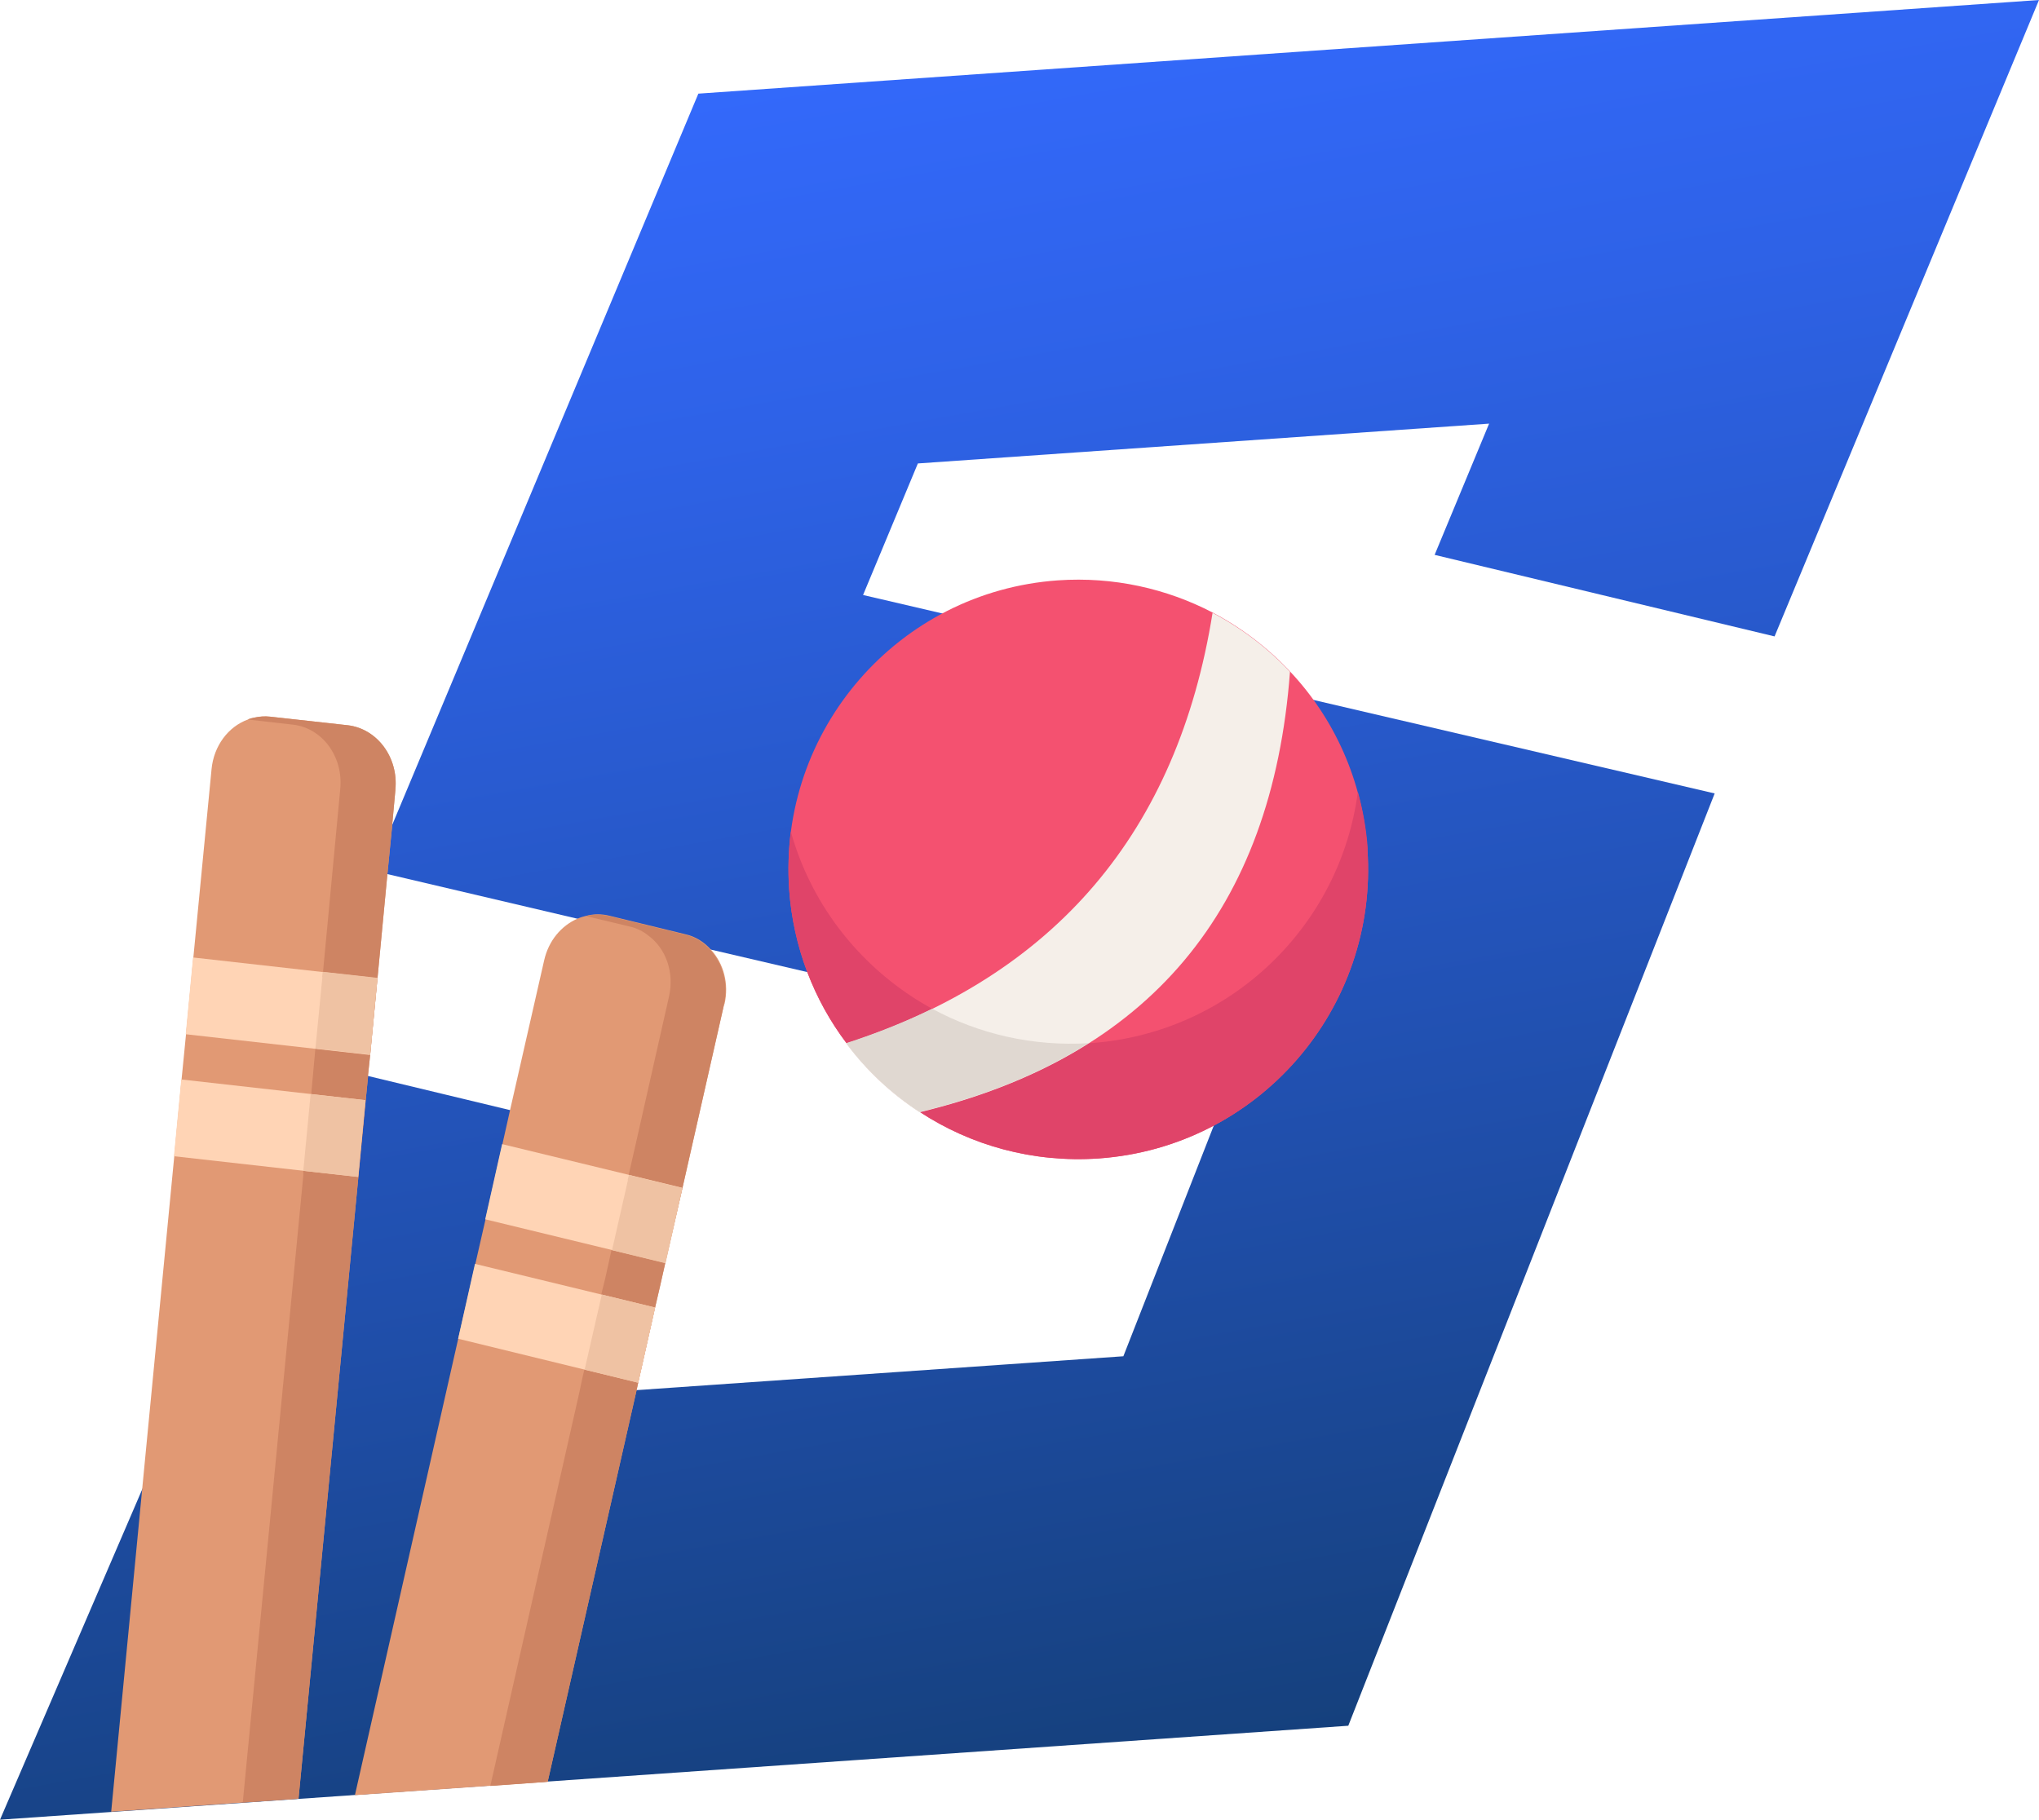 <?xml version="1.0" encoding="UTF-8"?>
<svg id="Layer_2" data-name="Layer 2" xmlns="http://www.w3.org/2000/svg" xmlns:xlink="http://www.w3.org/1999/xlink" viewBox="0 0 64 57.13">
  <defs>
    <style>
      .cls-1 {
        fill: #efc2a3;
      }

      .cls-2 {
        fill: #ffd4b5;
      }

      .cls-3 {
        fill: #e19974;
      }

      .cls-4 {
        fill: #e0d8d1;
      }

      .cls-5 {
        fill: #e04469;
      }

      .cls-6 {
        fill: #ce8463;
      }

      .cls-7 {
        fill: url(#linear-gradient);
      }

      .cls-8 {
        fill: #f45170;
      }

      .cls-9 {
        fill: #f5efe9;
      }
    </style>
    <linearGradient id="linear-gradient" x1="17.76" y1="138.99" x2="8.88" y2="56.5" gradientTransform="translate(14.14 -55.47) rotate(-4)" gradientUnits="userSpaceOnUse">
      <stop offset=".16" stop-color="#0d3559"/>
      <stop offset=".55" stop-color="#204fac"/>
      <stop offset=".85" stop-color="#2e62e7"/>
      <stop offset="1" stop-color="#346afe"/>
    </linearGradient>
  </defs>
  <g id="Layer_1-2" data-name="Layer 1">
    <g>
      <polygon class="cls-7" points="45.03 17.42 46.74 13.3 28.81 14.55 27.09 18.68 53.82 24.91 42.32 54.18 0 57.13 4.45 46.79 8.8 36.68 9.74 34.51 9.75 34.49 9.81 34.36 9.81 34.35 10.2 33.45 11.55 33.78 16 34.85 19.98 35.79 20.88 36.01 20.4 37.05 19.38 39.28 19.38 39.29 19.01 40.1 19.01 40.11 18.78 40.61 17.75 42.85 17.3 43.83 35.26 42.58 38.76 33.65 22.3 29.81 20.37 29.37 18.11 28.84 12.15 27.44 11.7 27.34 12.3 25.92 12.31 25.9 21.92 2.94 64 0 55.7 19.98 45.03 17.42"/>
      <g>
        <path class="cls-3" d="m12.41,24.81l-.1,1.09v.02s-.15,1.52-.15,1.52l-.31,3.26-.23,2.41h0s-.07.66-.07.66v.05s-.07.71-.07.71l-.23,2.41-1.88,19.53-5.88.41.97-10.1,1.01-10.48.23-2.42.07-.71.07-.71.23-2.41.57-5.9c.07-.74.53-1.34,1.14-1.56.06-.03.14-.05.2-.06.16-.04.33-.05.5-.03l2.44.27c.92.11,1.59,1.01,1.49,2.02Z"/>
        <path class="cls-6" d="m12.41,24.81l-.1,1.09v.02s-.15,1.52-.15,1.52l-.31,3.26-.23,2.41h0s-.07.66-.07.66v.05s-.07.71-.07.71l-.23,2.41-1.88,19.53-1.75.12,1.9-19.68v-.16s.23-2.25.23-2.25v-.02s.02-.15.02-.15l.05-.54.08-.88.22-2.25.02-.16.54-5.73c.1-1.02-.57-1.92-1.49-2.02l-1.41-.16c.06-.03.14-.05.2-.06.16-.03.33-.05.5-.03l2.44.27c.92.11,1.59,1.01,1.49,2.02Z"/>
        <path class="cls-2" d="m11.61,33.12l-5.78-.65.23-2.41,5.78.65-.23,2.41Z"/>
        <path class="cls-2" d="m5.69,33.89l5.78.65-.23,2.41-5.78-.65.23-2.41Z"/>
        <path class="cls-1" d="m10.11,30.68l.02-.17,1.72.19-.23,2.41-1.72-.19.22-2.25Z"/>
        <path class="cls-1" d="m9.75,34.35l1.72.19-.23,2.41-1.72-.19.23-2.41Z"/>
      </g>
      <g>
        <path class="cls-3" d="m22.73,31.52l-1.31,5.78-.54,2.36h0s-.16.71-.16.71l-.16.69-.53,2.36-.05.23-2.79,12.29-6.05.42,3.24-14.32.54-2.36.16-.7.16-.7.53-2.36.24-1.07,1.07-4.7c.14-.62.54-1.09,1.05-1.31.09-.04.19-.07.28-.09.23-.06.48-.06.72,0l2.38.58c.32.07.6.25.81.49.39.43.57,1.06.42,1.71Z"/>
        <path class="cls-6" d="m22.73,31.52l-1.31,5.78-.54,2.36h0s-.16.71-.16.71l-.16.69-.53,2.36-.05.23-2.79,12.29-1.8.13,2.78-12.29.13-.61.04-.16.53-2.36.13-.53h0s.19-.86.19-.86l.5-2.2.04-.16.25-1.1,1.02-4.52c.17-.75-.1-1.5-.64-1.9-.17-.14-.37-.24-.59-.29l-1.38-.33c.23-.06.48-.06.72,0l2.38.58c.32.07.6.25.81.49.39.43.57,1.06.42,1.71Z"/>
        <path class="cls-2" d="m20.88,39.65l-5.65-1.37.53-2.36,5.65,1.37-.53,2.36Z"/>
        <path class="cls-2" d="m14.91,39.68l5.65,1.37-.53,2.36-5.65-1.38.53-2.36Z"/>
        <path class="cls-1" d="m19.7,37.05l.04-.16,1.68.41-.53,2.36-1.68-.41.5-2.2Z"/>
        <path class="cls-1" d="m18.88,40.64l1.68.41-.53,2.36-1.68-.41.54-2.36Z"/>
      </g>
      <g>
        <path class="cls-8" d="m42.92,26.66c.35,5.01-3.43,9.36-8.44,9.71-2.06.14-4.01-.41-5.61-1.46-.89-.58-1.67-1.31-2.3-2.16-1.02-1.35-1.67-3.01-1.8-4.82-.35-5.01,3.43-9.36,8.44-9.71,1.74-.12,3.41.26,4.85,1.01.91.48,1.74,1.11,2.44,1.86,1.38,1.47,2.27,3.41,2.42,5.57Z"/>
        <path class="cls-5" d="m42.92,26.66c.35,5.01-3.43,9.36-8.44,9.71-2.06.14-4.01-.41-5.61-1.46-.89-.58-1.67-1.31-2.3-2.16-1.02-1.35-1.67-3.01-1.8-4.82-.04-.62-.02-1.23.05-1.83.31,1.11.82,2.13,1.49,3.02.64.85,1.42,1.58,2.3,2.16.21.14.43.27.65.39,1.46.79,3.15,1.19,4.93,1.08h.04c4.39-.31,7.84-3.68,8.39-7.89.16.58.27,1.18.31,1.8Z"/>
        <path class="cls-9" d="m40.49,21.09c-.56,7.49-4.44,12.1-11.63,13.83-.89-.58-1.67-1.31-2.3-2.16,6.56-2.13,10.4-6.64,11.5-13.52.91.48,1.74,1.11,2.44,1.86Z"/>
        <path class="cls-4" d="m34.18,32.74c-1.51.96-3.28,1.68-5.32,2.17-.89-.58-1.67-1.31-2.3-2.16.96-.31,1.86-.67,2.7-1.08,1.46.79,3.15,1.19,4.93,1.08Z"/>
      </g>
    </g>
  </g>
</svg>